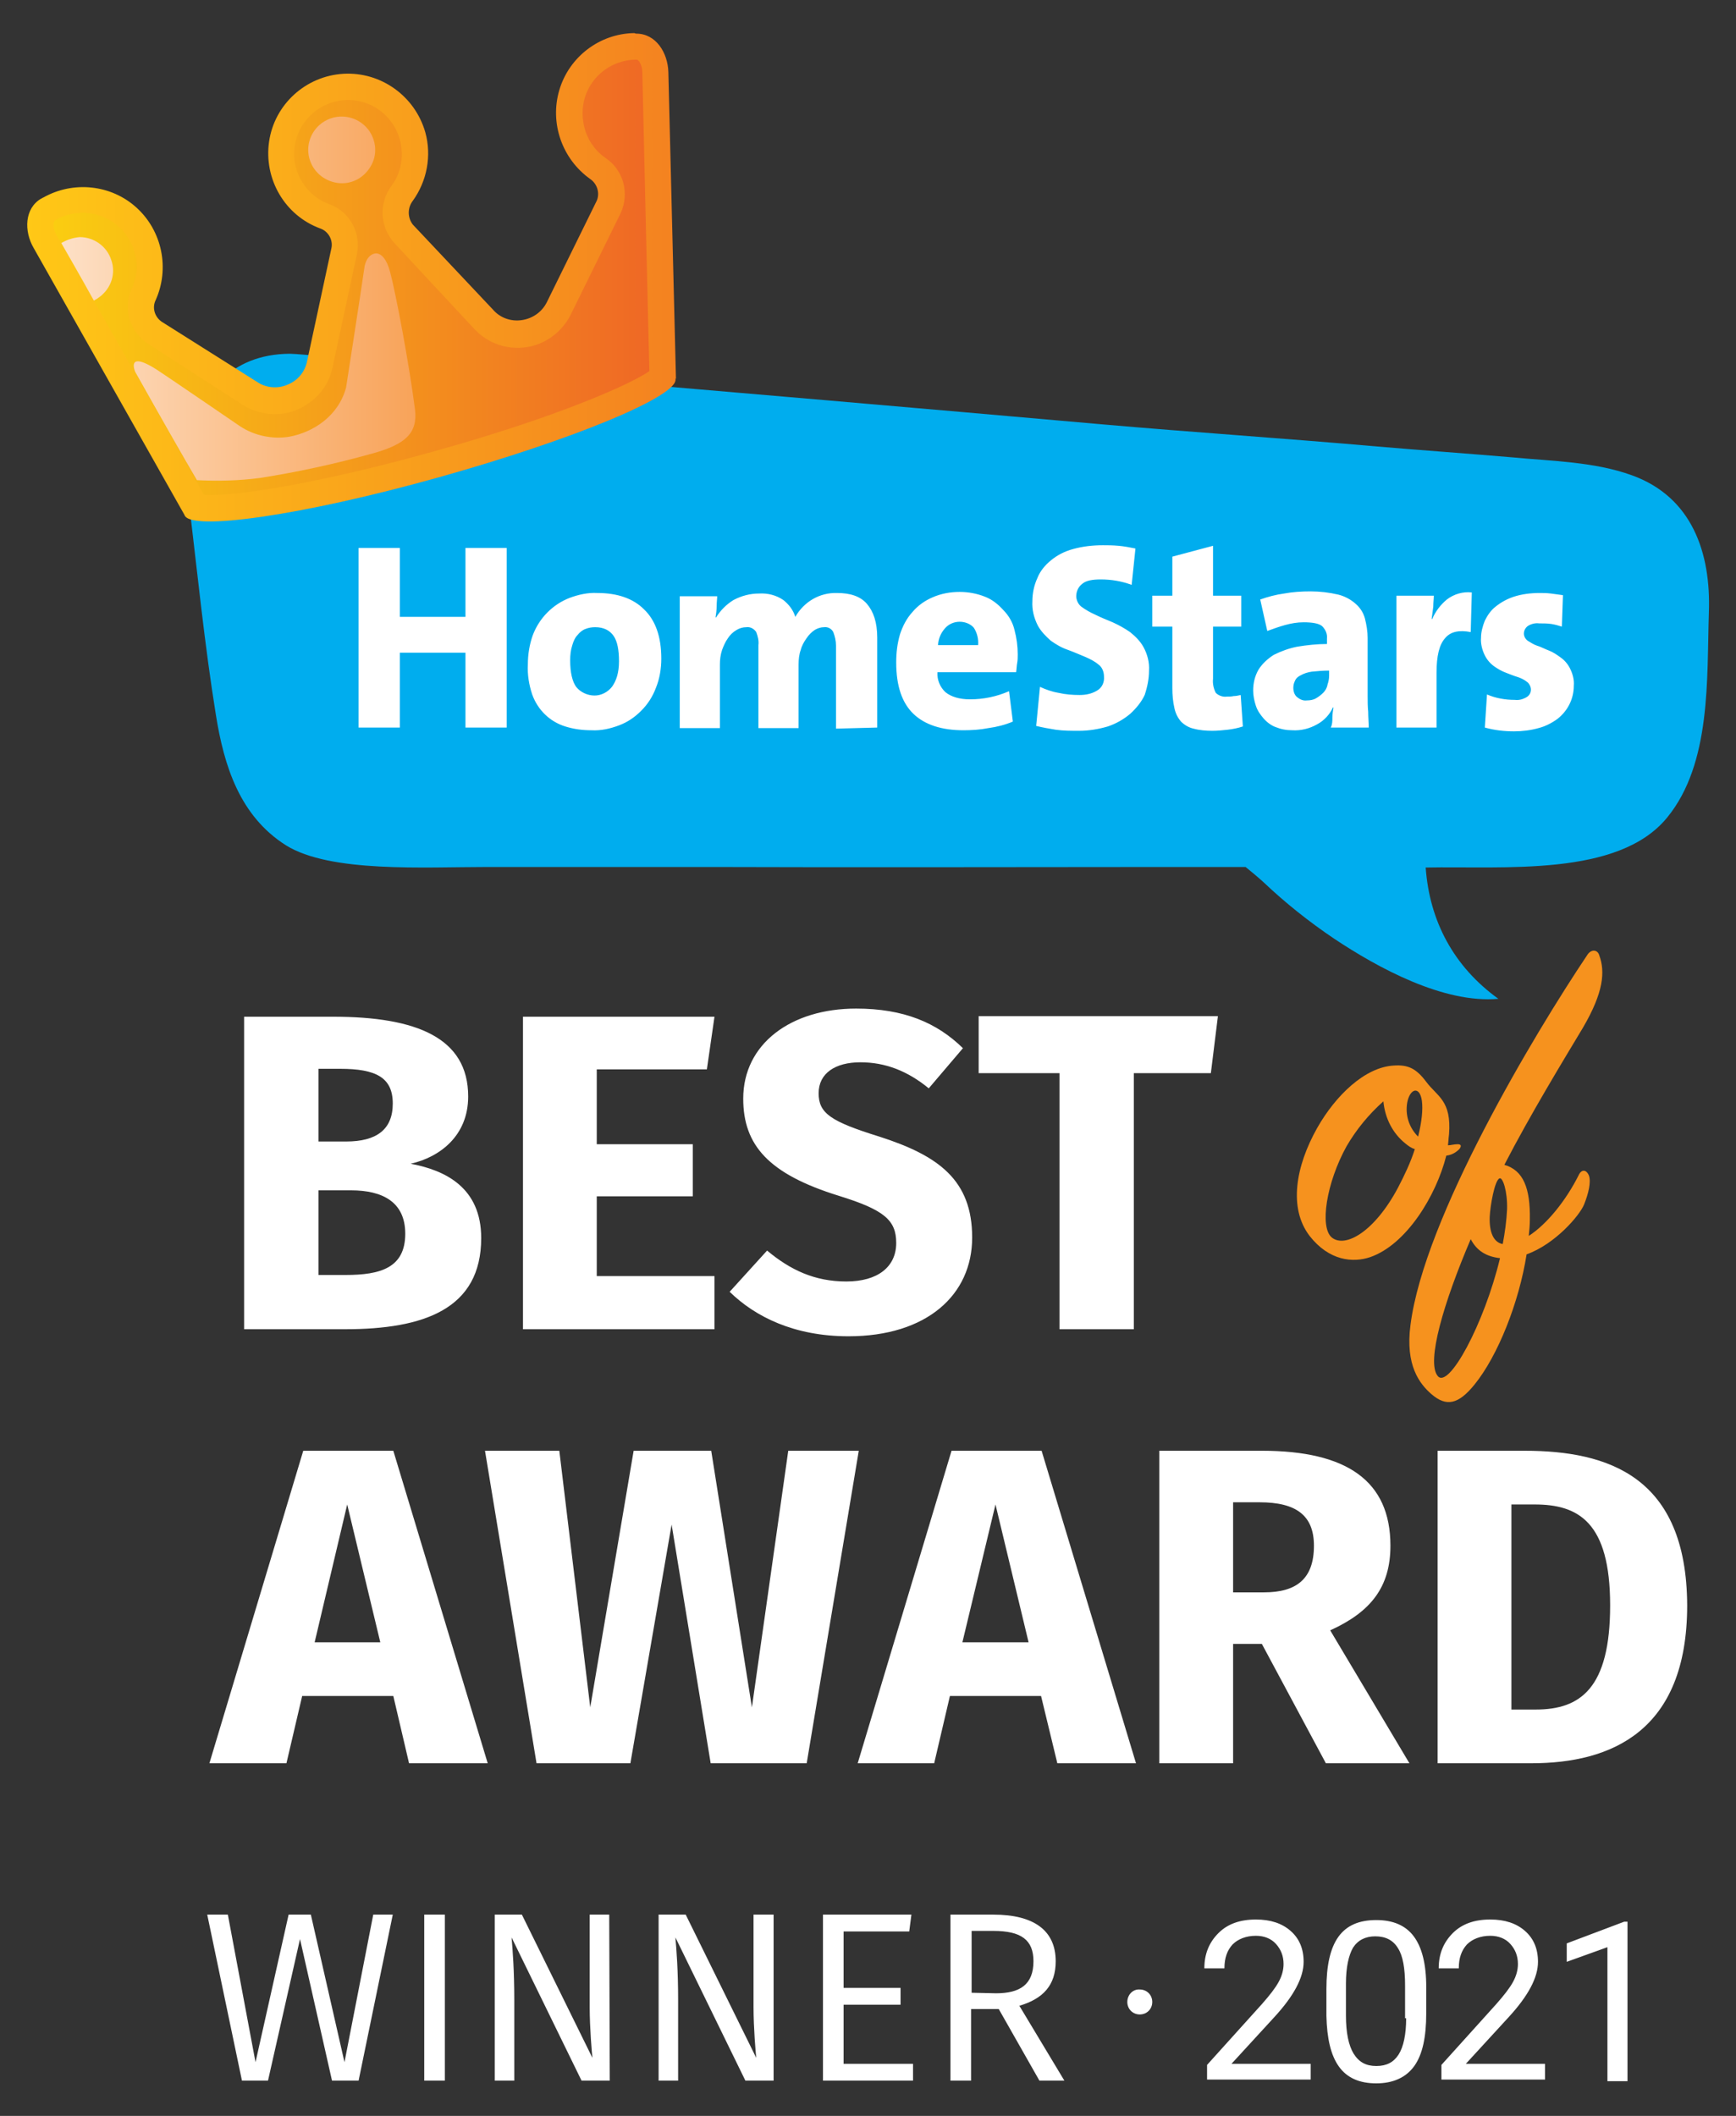 <svg xmlns="http://www.w3.org/2000/svg" viewBox="0 0 320 390" width="320" height="390"><rect x="0" y="0" width="320" height="390" fill="#333333" stroke="none"/><path fill="#F6921E" d="M266.6 213c-1.9 7.5-7.4 16.4-14 18.7-3.2 1.1-7.6.7-11.2-3.9-3.9-5.1-2.6-12.8 1.4-19.9 3.4-6 8.8-11.2 14.1-11.5 2.7-.2 4.2.6 6 3 2 2.7 4.7 3.4 4.2 9.7-.1.7-.1 1.3-.2 2 .5 0 1.1-.2 1.8-.2s.7.4.3.9c-.7.7-1.5 1.1-2.4 1.2zm-7.5-2.2c-2.4-1.9-3.8-4.7-4.1-7.8-2.7 2.4-5 5.2-6.8 8.3-3.7 6.7-5 14.9-2.7 16.8 2.5 2 7.9-1.1 12.2-9.2 1.2-2.3 2.3-4.6 3.1-7.1-.7-.2-1.2-.6-1.7-1zm3-7.9c-.4-2.8-2.2-2.3-2.7.3-.4 2.3.3 4.6 2 6.3.7-2.8.9-5 .7-6.6zm19.9 21.9c0 1-.1 2-.2 3 3.4-2.2 6.9-6.6 9.2-11.2.5-1.1 1.4-1.1 1.9.1.4 1.2-.1 3.3-.9 5.3s-5.3 7.3-10.6 9.2c-1.4 8.9-5.3 18.7-9.6 24-3 3.7-5.2 4.1-7.9 1.8-2.2-1.9-4.9-5.3-3.9-12.8 2.5-19.7 22.8-53.6 32.6-68.2.7-1.1 1.9-1 2.2.1 1.1 3 .8 6.8-3 13.3-3.6 6-9.7 16-14.5 25.3 3.5 1 4.8 4.3 4.7 10.1zm-17 28.8c2 2.6 8.6-9.6 11.5-21.7-2.6-.3-4.3-1.4-5.4-3.5-5 11.7-8.2 22.6-6.1 25.2zm12.8-30.7c.1-3.3-.8-6-1.4-5.7-.9.4-1.7 5-1.8 7.1-.1 2.8.7 4.7 2.4 5 .4-2.1.7-4.3.8-6.4z"/><path fill="#00ADEE" d="M315 112.9c-.4 12.1.5 27.8-7.7 37.8-9 11-30.1 8.9-44.5 9.2.7 9.9 5.2 18.3 13.4 24.2-10.1.9-22.2-5.7-30.3-11.1-4.6-3.1-9-6.6-13-10.4-1.1-1-2.2-1.9-3.3-2.8h-14.1c-28.1 0-56.3.1-84.4 0H89.9c-11.8 0-29 1.1-37.2-4-8.5-5.4-11.4-14.6-12.9-24-2.1-13-3.4-26.2-5-39.4-.5-3.6-.4-7.3.3-10.8 1.8-9.1 7.3-16.3 18.3-16.4 1.8 0 14.5 1.3 21.5 2 8.8.7 17.6 1.5 26.4 2.2 33.9 2.9 67.8 5.8 101.7 8.8 17.1 1.5 33.9 2.6 50.9 4.1 8.2.7 16.7 1.3 24.9 2 7.3.7 15.1.8 22 3.3 11.1 4 14.6 14.3 14.2 25.3z"/><path fill="#FFF" d="M93.4 134.1h-7.6v-13.8H73.7v13.8h-7.6V101h7.6v12.7h12.1V101h7.6v33.1zm68.3 0v-16.6c0-2.8-.7-4.8-1.9-6.2-1.2-1.4-3.1-2-5.5-2-3.2-.1-6.1 1.6-7.7 4.4-.4-1.3-1.2-2.3-2.2-3.1-1.3-.9-2.9-1.3-4.5-1.2-1.6 0-3.2.4-4.7 1.2-1.3.8-2.4 1.9-3.2 3.2h-.1c.1-.7.2-1.3.2-2.1 0-.7.1-1.3.1-1.8h-6.9v24.3h7.4v-11.7c0-.9.1-1.8.4-2.7.3-.8.6-1.5 1.1-2.2.4-.6.9-1.1 1.6-1.5.5-.3 1.1-.5 1.8-.5.7-.1 1.4.3 1.8.9.3.8.5 1.6.4 2.4v15.3h7.4v-11.7c0-.9.1-1.9.4-2.7.2-.8.6-1.5 1.1-2.2.4-.6.9-1.1 1.5-1.5.5-.3 1.1-.5 1.7-.5.7-.1 1.4.3 1.7.9.3.8.5 1.6.5 2.5v15.3l7.6-.2zm50.1-10.5c.1-1.5-.3-3-1-4.3-.6-1.1-1.5-2-2.5-2.8-1-.7-2.1-1.3-3.2-1.8-1.2-.5-2.2-.9-3.2-1.4-.9-.4-1.8-.9-2.6-1.5-.5-.4-.8-1-.9-1.6-.1-1 .3-2 1.1-2.6.7-.6 1.9-.8 3.4-.8 1.9 0 3.8.3 5.7 1l.7-6.7c-1-.2-2-.4-3.1-.5-1.1-.1-2.1-.1-2.9-.1-1.9 0-3.7.2-5.5.7-1.5.4-2.9 1.1-4.1 2.1-1.1.9-2 2-2.5 3.3-.6 1.3-.9 2.8-.9 4.2-.1 1.6.3 3.1 1 4.5.6 1.1 1.5 2 2.4 2.8 1 .7 2 1.3 3.2 1.7 1.1.4 2.2.9 3.2 1.3.9.4 1.7.8 2.4 1.4.7.5 1 1.4 1 2.2.1 1.1-.4 2.1-1.3 2.6-1 .6-2.1.8-3.2.8-1.3 0-2.6-.1-3.9-.4-1.2-.2-2.3-.6-3.4-1.1l-.7 7.2c1.2.3 2.4.5 3.6.7 1.4.2 2.8.2 4.3.2 1.8 0 3.6-.3 5.3-.8 1.5-.5 2.9-1.3 4.1-2.3 1.1-1 2.1-2.2 2.7-3.5.5-1.5.8-3 .8-4.5zm17.3 10.3l-.4-5.8c-.4.1-.9.2-1.3.2-.4.1-.9.1-1.3.1-.7.1-1.5-.2-2-.7-.4-.8-.6-1.7-.5-2.6v-9.6h5.2v-5.7h-5.2v-9.2l-7.5 2v7.2h-3.7v5.7h3.7v11.3c0 1.3.1 2.5.4 3.8.2.9.6 1.7 1.2 2.4.6.6 1.4 1.1 2.3 1.3 1.1.3 2.3.4 3.5.4.9 0 1.9-.1 2.8-.2.9-.1 1.9-.3 2.8-.6zm42.2-24.7c-1.6-.2-3.3.3-4.6 1.3-1.2 1-2.1 2.2-2.7 3.6h-.1c.1-.7.2-1.5.3-2.3 0-.8.1-1.4.1-2h-6.9v24.3h7.4V124c0-3.1.5-5.2 1.6-6.4 1-1.2 2.6-1.5 4.7-1.1l.2-7.3zm18.8 17.2c.1-1.1-.2-2.2-.7-3.2-.4-.8-1-1.5-1.7-2s-1.4-1-2.2-1.3c-.8-.3-1.5-.7-2.2-.9-.6-.2-1.2-.6-1.7-.9-.4-.3-.7-.8-.7-1.3s.2-1 .7-1.4c.6-.4 1.4-.6 2.1-.5.7 0 1.5 0 2.2.1.7.1 1.4.3 2 .5l.2-5.8c-.7-.1-1.4-.2-2.2-.3-.8-.1-1.5-.1-2.1-.1-1.6 0-3.3.2-4.8.7-1.2.4-2.3 1-3.3 1.8-.9.7-1.5 1.6-2 2.6-.4 1-.7 2.1-.7 3.1-.1 1.1.2 2.3.7 3.3.4.8 1 1.5 1.7 2s1.4.9 2.2 1.2c.8.3 1.5.6 2.2.8.6.2 1.2.5 1.7.9.4.3.7.9.7 1.4 0 .6-.3 1.1-.8 1.4-.7.4-1.4.6-2.2.5-1.7 0-3.5-.3-5.1-1l-.4 6.1c1.8.5 3.6.7 5.4.7 1.5 0 3.1-.2 4.5-.6 1.2-.3 2.4-.9 3.5-1.7 1.9-1.5 3-3.7 3-6.1zm-44.5 5.9c0-.6.1-1.3.2-1.9h-.1c-.6 1.3-1.6 2.4-2.9 3.1-1.4.8-3 1.2-4.6 1.1-1.1 0-2.1-.2-3.1-.6-.8-.3-1.6-.9-2.2-1.6-.6-.7-1.1-1.4-1.4-2.3-.3-.9-.5-1.9-.5-2.8 0-1.4.3-2.7 1-3.9.7-1.1 1.7-2 2.8-2.7 1.4-.7 2.8-1.2 4.3-1.5 1.8-.3 3.7-.5 5.5-.5v-1c.1-.9-.3-1.7-.9-2.3-.6-.5-1.8-.7-3.4-.7-1.2 0-2.3.2-3.4.5s-2.2.7-3.3 1.1l-1.3-5.8c1.4-.5 2.9-.9 4.4-1.1 1.6-.3 3.2-.4 4.9-.4 1.7 0 3.4.2 5.1.6 1.2.3 2.3.9 3.2 1.7.8.7 1.4 1.6 1.7 2.7.3 1.2.5 2.4.5 3.6v10.8c0 .9 0 1.8.1 2.8 0 1 .1 2 .1 2.9h-7c.3-.6.3-1.2.3-1.8zm-.6-8.7c-1.1 0-2.2.1-3.2.2-.7.1-1.4.3-2.1.7-.4.2-.8.5-1 1-.2.4-.3.8-.3 1.3 0 .6.2 1.3.7 1.7.5.4 1.1.7 1.8.6.6 0 1.2-.1 1.7-.4.5-.3.9-.6 1.3-1s.7-.9.8-1.5c.2-.6.3-1.1.3-1.7v-.9zm-123.1-2.2c0 1.8-.3 3.7-1 5.4-.6 1.6-1.5 3-2.7 4.2-1.2 1.2-2.5 2.1-4.1 2.7-1.6.6-3.3 1-5.1.9-1.6 0-3.2-.2-4.8-.7-2.9-.9-5.1-3.1-6.1-5.9-.6-1.8-.9-3.7-.8-5.5 0-1.9.3-3.7.9-5.4 1.2-3.2 3.7-5.7 6.8-6.9 1.6-.6 3.4-1 5.1-.9 3.7 0 6.6 1 8.6 3 2.1 2 3.2 5 3.2 9.1zm-9.1 5.2c.8-1.1 1.3-2.6 1.3-4.7s-.3-3.7-1-4.7-1.8-1.6-3.4-1.6c-.6 0-1.2.1-1.7.3-.6.2-1.1.6-1.5 1.1-.5.5-.8 1.2-1 1.9-.3.9-.4 1.8-.4 2.8 0 2.3.4 3.9 1.1 4.9.8 1 2.1 1.6 3.4 1.6 1.2 0 2.4-.6 3.2-1.6zm74.2-10.5c.4 1.5.6 3 .6 4.5 0 .5 0 1.1-.1 1.6s-.1 1.1-.2 1.7h-14.5c-.1 1.4.5 2.8 1.5 3.7 1 .8 2.5 1.3 4.5 1.3 2.5 0 4.9-.5 7.2-1.5l.7 5.6c-1.4.6-3 1-4.5 1.2-1.5.3-3.1.4-4.6.4-4 0-7.1-1-9.2-3-2.1-2-3.2-5.1-3.2-9.5 0-1.8.2-3.5.7-5.2.5-1.5 1.2-2.9 2.3-4.1 1-1.2 2.3-2.1 3.7-2.7 1.6-.7 3.3-1 5-1 1.6 0 3.2.3 4.7.9 1.3.5 2.4 1.4 3.3 2.4 1.1 1.1 1.8 2.4 2.1 3.7zm-6.7 2.8c.1-1.1-.2-2.3-.8-3.2-.6-.7-1.6-1.1-2.6-1.1s-2 .4-2.7 1.2c-.8.9-1.2 1.9-1.3 3.1h7.4z"/><path fill="#fff" d="M66.1 383.5h-4.9l-5.9-26.1-5.9 26.1h-4.8l-6.4-30.6H42l5.1 27.2 6.1-27.2h4.1l6.2 27.2 5.3-27.2h3.6l-6.3 30.6zm12.1 0H82v-30.6h-3.8v30.6zm34.1-30.6h-3.6V370c0 3.8.4 8.4.5 9.3l-13-26.4h-5v30.6h3.6v-14.8c0-5.6-.3-9.2-.5-11.6l12.9 26.4h5.2l-.1-30.6zm30.2 0h-3.6V370c0 3.8.4 8.4.5 9.3l-13-26.4h-5v30.6h3.6v-14.8c0-5.6-.3-9.2-.5-11.6l12.9 26.4h5.2v-30.6zm25.1 3.1l.4-3.1h-16.3v30.6h16.6v-3.1h-12.8v-10.9H166v-3.1h-10.5V356h12.1zm24 27.5h4.6l-8.3-13.8c4.4-1.3 6.7-3.8 6.7-8.2 0-5.6-3.9-8.6-11.5-8.6h-7.9v30.6h3.8v-13.2h5.1l7.5 13.2zm-12.5-16.2v-11.4h4c5.2 0 7.4 1.7 7.4 5.6 0 4.3-2.5 5.9-6.9 5.9l-4.5-.1zm28.7 1.7c0 1.3 1 2.3 2.3 2.3 1.3 0 2.3-1 2.3-2.3s-1-2.3-2.3-2.3c-1.3-.1-2.3 1-2.3 2.3zM75.7 214.5c5.3-1.2 10.6-5.1 10.6-12.4 0-10.8-9.5-14.7-24.9-14.7H45V245h18.6c14.5 0 25.1-3.7 25.1-16.8 0-9.3-6.6-12.5-13-13.7zm-13-17.5c6.6 0 9.7 1.6 9.7 6.4s-3 7-8.6 7h-5.1V197h4zm12 30.4c0 6.3-4.6 7.6-11 7.6h-5v-15.6h6c5.9 0 10 2.2 10 8zm55.6-30.3l1.4-9.7H96.4V245h35.3v-9.8H110v-14.7h17.7v-9.6H110v-13.8h20.3zm27.5-11.2c-12 0-20.8 6.5-20.8 16.6 0 8.6 4.7 13.9 17.6 17.9 8.4 2.6 10.6 4.5 10.6 8.7 0 4.4-3.4 7.1-9.2 7.1s-10.3-2.1-14.6-5.7l-6.9 7.6c4.7 4.6 11.9 8.2 21.9 8.2 14.4 0 22.8-7.6 22.8-18.2s-6.2-15.1-17.1-18.6c-9-2.8-11.2-4.3-11.2-8s3.1-5.7 7.7-5.7 8.7 1.6 12.6 4.8l6.3-7.4c-4.8-4.7-10.9-7.3-19.7-7.3zm65.4 11.9l1.3-10.5h-44.1v10.5h14.9V245H209v-47.2h14.2zM75.4 325h14.5l-17.4-57.6H55.9L38.6 325h14.2l2.9-12.4h16.8l2.9 12.4zM58 302.7l6-25.4 6.1 25.4H58zm90.7 22.3l9.6-57.6h-13l-6.7 47.3-7.5-47.3h-14.3l-8 47.3-5.7-47.3H89.4l9.5 57.6h17.3l7.6-44 7.2 44h17.7zm46.2 0h14.5L192 267.4h-16.6L158.1 325h14.1l2.9-12.4h16.8l3 12.4zm-17.5-22.3l6.1-25.4 6.1 25.4h-12.2zm67 22.3h15.4l-14.6-24.5c7.5-3.4 11.1-8 11.1-15.6 0-12-8.1-17.5-23.7-17.5h-18.9V325h13.6v-22h5.3l11.8 22zm-17.1-48.1h4.9c6.7 0 10 2.4 10 8 0 6.1-3.2 8.6-9.2 8.6h-5.7v-16.6zm53.7-9.5h-16V325h17.3c14.7 0 28.7-5.9 28.7-29.1-.1-23.8-14.6-28.5-30-28.5zm1.9 9.9c8 0 13.9 3.2 13.9 18.6 0 15.3-5.5 19.2-13.7 19.2h-4.5v-37.8h4.3zm-41.2 103.1H227l7.8-8.5c3.7-4 5.5-7.4 5.5-10.3 0-2.4-.8-4.3-2.4-5.7-1.6-1.4-3.7-2.1-6.4-2.1-2.9 0-5.2.8-6.9 2.5s-2.6 3.8-2.6 6.5h3.7c0-1.9.5-3.3 1.5-4.4 1-1 2.5-1.6 4.3-1.6 1.5 0 2.8.5 3.7 1.5s1.4 2.2 1.4 3.7c0 1.1-.3 2.2-.9 3.3s-1.6 2.4-3.1 4.1l-10.1 11.2v2.7h19.1v-2.9zm21.2-14.2c0-4.2-.8-7.3-2.3-9.3-1.5-2-3.8-3-6.9-3-3.2 0-5.5 1-7 3.1s-2.2 5.3-2.2 9.6v5c.1 4.1.8 7.2 2.3 9.3 1.5 2.1 3.8 3.1 6.9 3.1 3.1 0 5.5-1.1 7-3.2s2.2-5.3 2.2-9.7v-4.9zm-3.7 5.8c0 3-.5 5.3-1.4 6.7-.9 1.4-2.2 2.1-4.1 2.1-1.9 0-3.2-.7-4.2-2.3-.9-1.5-1.4-3.8-1.4-7v-5.9c0-3 .5-5.2 1.3-6.6.9-1.4 2.3-2.1 4.1-2.1 1.9 0 3.3.7 4.2 2.2.9 1.4 1.3 3.7 1.3 6.9v6zm25.7 8.4h-14.7l7.8-8.5c3.7-4 5.5-7.4 5.5-10.3 0-2.4-.8-4.3-2.4-5.7-1.6-1.4-3.7-2.1-6.4-2.1-2.9 0-5.2.8-6.9 2.5s-2.6 3.8-2.6 6.5h3.7c0-1.9.5-3.3 1.5-4.4 1-1 2.5-1.6 4.3-1.6 1.5 0 2.8.5 3.7 1.5s1.4 2.2 1.4 3.7c0 1.1-.3 2.2-.9 3.3-.6 1.1-1.6 2.4-3.1 4.1l-10.1 11.2v2.7h19.1v-2.9zm15.1-26.2h-.6l-10.6 4v3.4l7.5-2.7v24.7h3.7v-29.4z"/><linearGradient id="a" gradientUnits="userSpaceOnUse" x1="5" y1="51.118" x2="124.525" y2="51.118"><stop offset="0" stop-color="#ffc816"/><stop offset="1" stop-color="#f48220"/></linearGradient><path fill="url(#a)" d="M116.9 6.1c-6.4.1-12 4.4-13.8 10.5-1.8 6.1.5 12.7 5.7 16.4 1.3.9 1.8 2.6 1.2 4l-9.2 18.7c-.9 1.8-2.6 3-4.6 3.3-2 .3-4-.4-5.3-1.9L76.1 41.4c-1-1.3-1-3.1 0-4.4 2.6-3.6 3.5-8.3 2.3-12.6-1.9-6.7-8.2-11.2-15.1-10.8-6.9.4-12.7 5.6-13.7 12.5s2.9 13.6 9.4 16c1.5.5 2.4 2.1 2.1 3.6l-4.5 20.9c-.4 2-1.8 3.6-3.6 4.3-1.8.8-4 .6-5.6-.5L29.8 59.3c-1.3-.9-1.8-2.6-1.1-4 2.6-5.8 1.2-12.7-3.5-17-4.7-4.3-11.7-5-17.2-1.9-.1 0-.3.2-.4.2-3.1 1.8-3.2 6-1.4 9.1L34 94.9c.9 3.1 21.8.1 46.8-6.9s44.5-15.1 43.7-18.2h.1l-1.4-56.5c-.1-3.6-2.3-7.1-5.9-7.1-.2 0-.3-.1-.4-.1"/><linearGradient id="b" gradientUnits="userSpaceOnUse" x1="9.948" y1="51.059" x2="119.776" y2="51.059"><stop offset="0" stop-color="#facd11"/><stop offset="1" stop-color="#ef6825"/></linearGradient><path fill="url(#b)" d="M117 11c-5.5.2-9.8 4.7-9.6 10.2.1 3.2 1.6 6.1 4.2 7.9 3.3 2.2 4.5 6.5 2.8 10.2L105.2 58c-1.6 3.2-4.7 5.5-8.2 6-3.6.5-7.1-.7-9.6-3.4L72.6 44.7c-2.6-3-2.8-7.3-.4-10.5 1.8-2.4 2.3-5.6 1.5-8.5-.7-2.5-2.4-4.7-4.7-6-2.3-1.3-5-1.6-7.5-.9-2.5.7-4.7 2.4-6 4.7-1.4 2.5-1.7 5.5-.7 8.2 1 2.7 3.1 4.9 5.8 5.9 3.8 1.3 6 5.3 5.2 9.2l-4.5 20.9c-.7 3.5-3.2 6.4-6.5 7.8-3.3 1.4-7.1 1-10.1-.9L27.2 63.3c-3.3-2.2-4.6-6.5-2.9-10.1 1.8-3.9.8-8.5-2.4-11.4-3.2-2.9-7.8-3.4-11.6-1.3l-.2.2c-.3.2-.4 1.4.3 2.6 0 0 25.8 45.4 27.2 47.9 4 .4 18.7-1.4 42-7.9 23.1-6.4 36.7-12.5 40.1-14.9-.1-2.8-1.3-55.1-1.3-55.1 0-.7-.2-1.4-.6-2-.2-.2-.3-.3-.4-.3h-.4z"/><linearGradient id="c" gradientUnits="userSpaceOnUse" x1="11.303" y1="55.033" x2="76.55" y2="55.033"><stop offset="0" stop-color="#fde0c6"/><stop offset="1" stop-color="#f8a359"/></linearGradient><path fill="url(#c)" d="M67.1 49.8c-.4 2.9-3.3 21.6-3.3 21.6-1.4 5.3-6.1 8.3-10.5 9.1-3.1.5-6.4-.2-9-1.9 0 0-13.9-9.5-15.3-10.4-4.5-2.9-4.7-1.3-4.1.3 4.6 8.2 9.1 16.1 11.4 20 3.9.2 7.8.1 11.6-.4 7-1.1 13.9-2.6 20.7-4.5 6.2-1.7 8.4-3.8 7.9-8.1-1-7.9-3.5-21.3-4.6-25.4-.6-2.3-1.6-3.4-2.6-3.4-1.1.1-2 1.1-2.2 3.1m-55.8-5c1.2 2.1 3.4 5.9 6 10.6.4-.2.7-.4 1.1-.7 2.1-1.6 3-4.3 2.1-6.8-.8-2.5-3.2-4.2-5.8-4.2-1.2.1-2.4.5-3.4 1.1m48-22.1c-2 1.5-2.9 4-2.3 6.4.6 2.4 2.6 4.2 5.1 4.6 2.5.4 4.9-.8 6.2-3 1.3-2.1 1.1-4.8-.4-6.8-2.1-2.7-5.9-3.2-8.6-1.2z"/></svg>